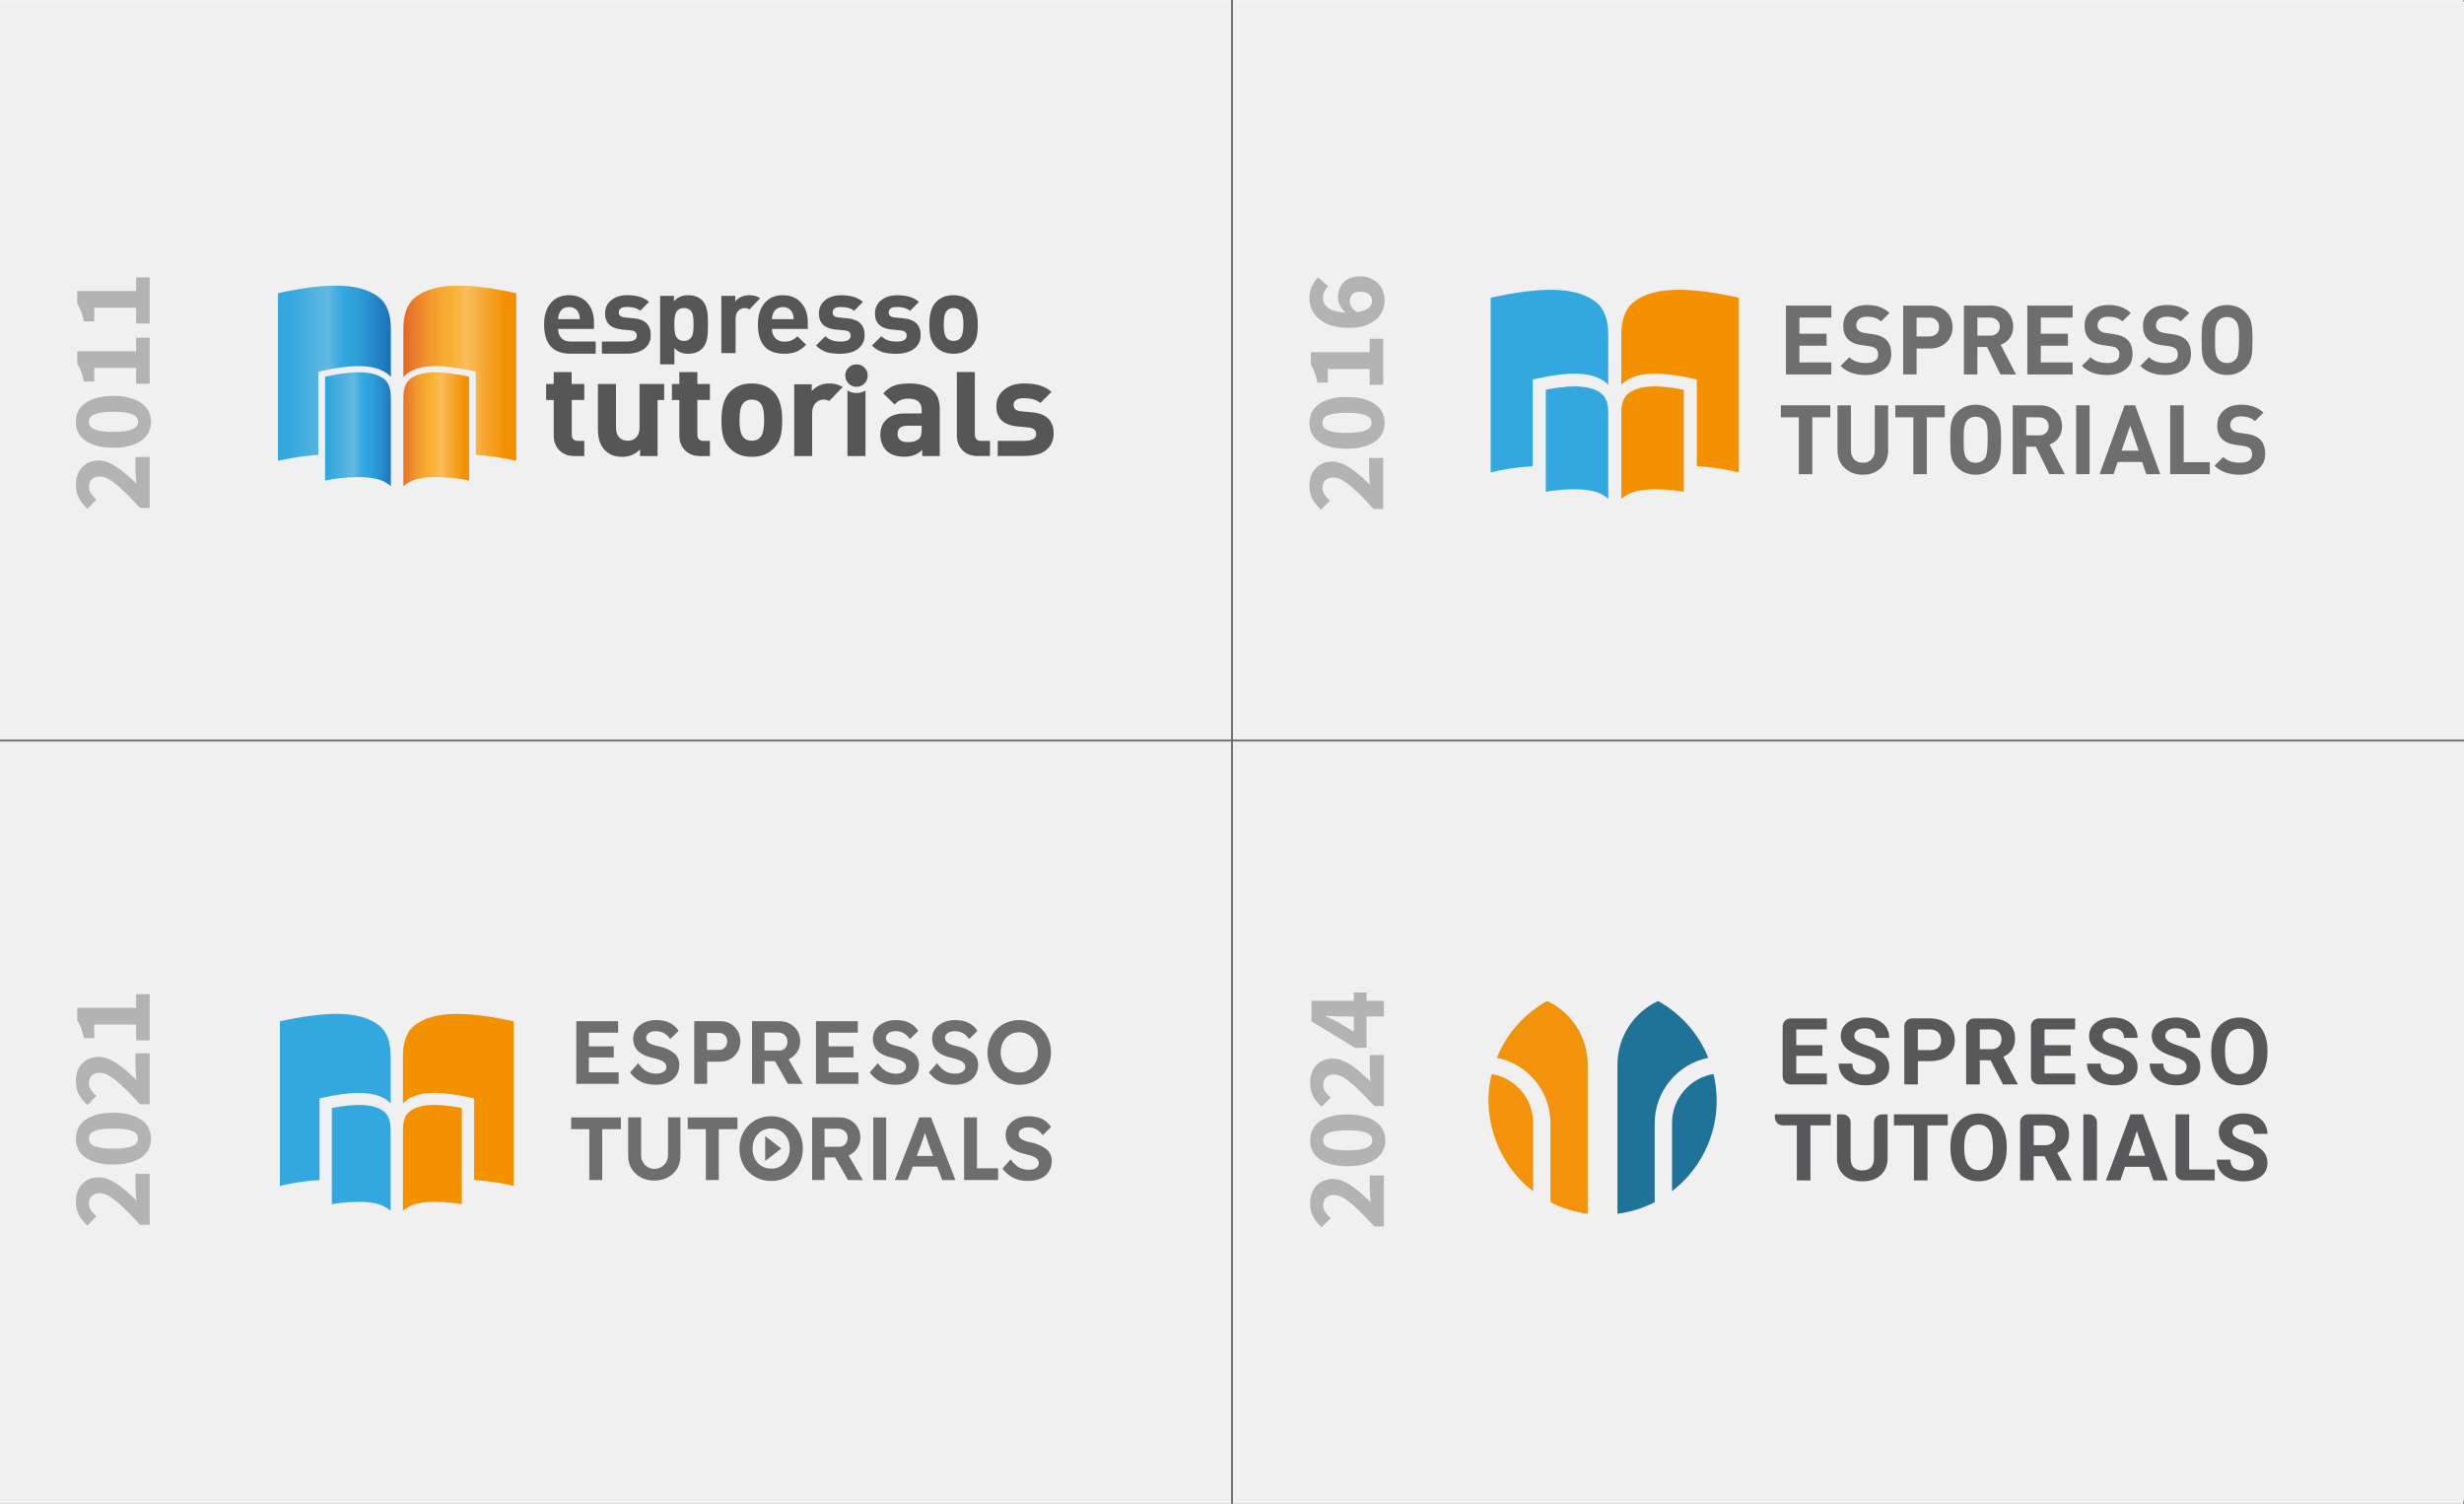 <?xml version="1.0" encoding="UTF-8"?>
<svg id="Ebene_1" xmlns="http://www.w3.org/2000/svg" xmlns:xlink="http://www.w3.org/1999/xlink" version="1.1" viewBox="0 0 1296 791">
  <rect x="0" y="0" width="1296" height="791" fill="#333333" stroke="none"/>
  <!-- Generator: Adobe Illustrator 29.2.1, SVG Export Plug-In . SVG Version: 2.1.0 Build 116)  -->
  <defs>
    <style>
      .st0 {
        fill: #575656;
      }

      .st1 {
        fill: url(#Neues_Verlaufsfeld_11);
      }

      .st2 {
        fill: url(#Neues_Verlaufsfeld_31);
      }

      .st3 {
        fill: #f39100;
      }

      .st4 {
        fill: #df291c;
        stroke: #6e6e6e;
        stroke-miterlimit: 10;
      }

      .st5 {
        fill: #f3920b;
      }

      .st6 {
        fill: #33a8e0;
      }

      .st7 {
        fill: #f0f0f0;
      }

      .st8 {
        fill: #1f7298;
      }

      .st9 {
        fill: #f2f2f2;
      }

      .st10 {
        fill: #b3b3b3;
      }

      .st11 {
        fill: #6e6e6e;
      }

      .st12 {
        fill: url(#Neues_Verlaufsfeld_1);
      }

      .st13 {
        fill: url(#Neues_Verlaufsfeld_3);
      }

      .st14 {
        fill: #58585a;
      }
    </style>
    <linearGradient id="Neues_Verlaufsfeld_3" data-name="Neues Verlaufsfeld 3" x1="-2098.44" y1="543.75" x2="-2060.72" y2="543.75" gradientTransform="translate(-1891.29 -318) rotate(-180) scale(1 -1)" gradientUnits="userSpaceOnUse">
      <stop offset="0" stop-color="#1a70b7"/>
      <stop offset=".17" stop-color="#278dcc"/>
      <stop offset=".33" stop-color="#2fa1da"/>
      <stop offset=".43" stop-color="#33a8e0"/>
      <stop offset=".56" stop-color="#63b8e0"/>
      <stop offset=".9" stop-color="#33a8e0"/>
    </linearGradient>
    <linearGradient id="Neues_Verlaufsfeld_31" data-name="Neues Verlaufsfeld 3" x1="-2008.87" y1="196.31" x2="-1949.51" y2="196.31" gradientTransform="translate(-1803.29) rotate(-180) scale(1 -1)" xlink:href="#Neues_Verlaufsfeld_3"/>
    <linearGradient id="Neues_Verlaufsfeld_1" data-name="Neues Verlaufsfeld 1" x1="21.08" y1="543.75" x2="58.8" y2="543.75" gradientTransform="translate(189.5 -318)" gradientUnits="userSpaceOnUse">
      <stop offset="0" stop-color="#e46525"/>
      <stop offset=".07" stop-color="#e87728"/>
      <stop offset=".22" stop-color="#f1962d"/>
      <stop offset=".35" stop-color="#f6aa30"/>
      <stop offset=".43" stop-color="#f8b132"/>
      <stop offset=".56" stop-color="#fabd5c"/>
      <stop offset=".9" stop-color="#f29000"/>
    </linearGradient>
    <linearGradient id="Neues_Verlaufsfeld_11" data-name="Neues Verlaufsfeld 1" x1="110.65" y1="196.31" x2="170.01" y2="196.31" gradientTransform="translate(101.5)" xlink:href="#Neues_Verlaufsfeld_1"/>
  </defs>
  <rect class="st9" x="-.24" y="0" width="1296" height="791"/>
  <rect class="st7" x="-.8" y=".99" width="1297.18" height="788.31" transform="translate(1295.58 790.29) rotate(180)"/>
  <g id="f5a2d311-891f-4036-b2c9-b95514c0866c_x40_1">
    <g>
      <path class="st5" d="M806.41,590.67v35.87c-18.53-13.88-27.49-39.07-21.83-61.6,12.39,2.03,21.83,12.78,21.83,25.74Z"/>
      <path class="st8" d="M902.93,578.93c.09,18.58-8.82,36.43-23.48,47.61v-35.87c0-12.95,9.44-23.71,21.83-25.74,1.08,4.49,1.65,9.18,1.65,14Z"/>
      <path class="st8" d="M898.54,556.37c-16.29,3.3-28.22,17.64-28.22,34.52v41.44c-6,3.09-12.6,5.19-19.57,6.1v-78.4c0-14.84,8.72-27.62,21.36-33.52,11.87,6.61,21.27,17.16,26.42,29.87Z"/>
      <path class="st5" d="M835.1,560.02v78.4c-6.97-.91-13.57-3.01-19.57-6.1v-41.44c0-16.88-11.93-31.22-28.22-34.52,5.15-12.71,14.55-23.25,26.42-29.87,12.64,5.9,21.35,18.68,21.36,33.52Z"/>
    </g>
    <g>
      <g>
        <path class="st14" d="M958.51,555.33h-13.73v9.3h16.11v5.75h-19.08c-2.31,0-4.18-1.87-4.18-4.18v-26.35c0-2.31,1.87-4.18,4.18-4.18h19.03v5.79h-16.06v8.27h13.73v5.6Z"/>
        <path class="st14" d="M986.55,561.27c0-1.35-.48-2.39-1.43-3.11-.95-.72-2.67-1.49-5.15-2.29-2.48-.8-4.44-1.59-5.88-2.37-3.94-2.13-5.91-5-5.91-8.61,0-1.87.53-3.55,1.58-5.02,1.06-1.47,2.57-2.62,4.55-3.44,1.98-.83,4.2-1.24,6.66-1.24s4.69.45,6.62,1.35c1.94.9,3.45,2.17,4.52,3.8,1.07,1.64,1.61,3.5,1.61,5.58h-7.15c0-1.59-.5-2.82-1.5-3.71-1-.88-2.41-1.32-4.22-1.32s-3.11.37-4.08,1.11c-.97.74-1.45,1.71-1.45,2.92,0,1.13.57,2.07,1.7,2.84,1.13.76,2.81,1.48,5.02,2.15,4.07,1.22,7.03,2.74,8.89,4.55,1.86,1.81,2.79,4.07,2.79,6.77,0,3-1.14,5.36-3.41,7.07-2.27,1.71-5.33,2.56-9.18,2.56-2.67,0-5.1-.49-7.3-1.47-2.19-.98-3.86-2.31-5.02-4.02-1.16-1.7-1.73-3.67-1.73-5.91h7.18c0,3.83,2.29,5.74,6.86,5.74,1.7,0,3.02-.35,3.98-1.04.95-.69,1.43-1.66,1.43-2.9Z"/>
        <path class="st14" d="M1008.76,558.14v12.23h-7.15v-30.53c0-2.31,1.87-4.18,4.18-4.18h9.36c2.61,0,4.9.48,6.88,1.43,1.98.95,3.5,2.31,4.56,4.06,1.06,1.76,1.6,3.75,1.6,6,0,3.4-1.16,6.08-3.49,8.04-2.33,1.96-5.55,2.94-9.66,2.94h-6.27ZM1008.76,552.35h6.39c1.89,0,3.33-.44,4.33-1.33.99-.89,1.49-2.16,1.49-3.81s-.5-3.08-1.5-4.12c-1-1.05-2.38-1.59-4.15-1.62h-6.56v10.89Z"/>
        <path class="st14" d="M1047,557.67h-5.69v12.71h-7.15v-30.53c0-2.31,1.87-4.18,4.18-4.18h8.71c4.1,0,7.26.91,9.48,2.74,2.23,1.83,3.34,4.41,3.34,7.75,0,2.37-.51,4.34-1.54,5.92-1.02,1.58-2.58,2.84-4.66,3.78l7.51,14.18v.33h-7.67l-6.51-12.71ZM1041.31,551.87h5.77c1.8,0,3.19-.46,4.17-1.37.98-.91,1.48-2.17,1.48-3.78s-.46-2.92-1.39-3.86c-.93-.94-2.36-1.41-4.28-1.41h-5.74v10.42Z"/>
        <path class="st14" d="M1089.11,555.33h-13.73v9.3h16.11v5.75h-19.08c-2.31,0-4.18-1.87-4.18-4.18v-26.35c0-2.31,1.87-4.18,4.18-4.18h19.04v5.79h-16.07v8.27h13.73v5.6Z"/>
        <path class="st14" d="M1117.15,561.27c0-1.35-.48-2.39-1.43-3.11-.95-.72-2.67-1.49-5.15-2.29-2.48-.8-4.44-1.59-5.88-2.37-3.94-2.13-5.91-5-5.91-8.61,0-1.87.53-3.55,1.58-5.02,1.06-1.47,2.57-2.62,4.55-3.44,1.98-.83,4.2-1.24,6.66-1.24s4.69.45,6.62,1.35c1.94.9,3.45,2.17,4.52,3.8,1.07,1.64,1.61,3.5,1.61,5.58h-7.15c0-1.59-.5-2.82-1.5-3.71-1-.88-2.41-1.32-4.22-1.32s-3.11.37-4.08,1.11c-.97.74-1.45,1.71-1.45,2.92,0,1.13.57,2.07,1.7,2.84,1.13.76,2.81,1.48,5.02,2.15,4.07,1.22,7.03,2.74,8.89,4.55,1.86,1.81,2.79,4.07,2.79,6.77,0,3-1.14,5.36-3.41,7.07-2.27,1.71-5.33,2.56-9.18,2.56-2.67,0-5.1-.49-7.3-1.47-2.19-.98-3.86-2.31-5.02-4.02-1.16-1.7-1.73-3.67-1.73-5.91h7.18c0,3.83,2.29,5.74,6.86,5.74,1.7,0,3.02-.35,3.98-1.04.95-.69,1.43-1.66,1.43-2.9Z"/>
        <path class="st14" d="M1150.13,561.27c0-1.35-.48-2.39-1.43-3.11-.95-.72-2.67-1.49-5.15-2.29-2.48-.8-4.44-1.59-5.89-2.37-3.94-2.13-5.91-5-5.91-8.61,0-1.87.53-3.55,1.59-5.02,1.06-1.47,2.57-2.62,4.55-3.44,1.98-.83,4.2-1.24,6.66-1.24s4.69.45,6.62,1.35c1.94.9,3.44,2.17,4.52,3.8,1.08,1.64,1.61,3.5,1.61,5.58h-7.15c0-1.59-.5-2.82-1.5-3.71-1-.88-2.41-1.32-4.22-1.32s-3.1.37-4.07,1.11c-.97.74-1.46,1.71-1.46,2.92,0,1.13.57,2.07,1.7,2.84,1.14.76,2.81,1.48,5.02,2.15,4.07,1.22,7.03,2.74,8.89,4.55,1.86,1.81,2.79,4.07,2.79,6.77,0,3-1.14,5.36-3.41,7.07-2.27,1.71-5.33,2.56-9.18,2.56-2.67,0-5.1-.49-7.29-1.47-2.19-.98-3.87-2.31-5.02-4.02-1.15-1.7-1.73-3.67-1.73-5.91h7.17c0,3.83,2.29,5.74,6.86,5.74,1.7,0,3.03-.35,3.98-1.04.95-.69,1.43-1.66,1.43-2.9Z"/>
        <path class="st14" d="M1192.6,553.8c0,3.42-.6,6.41-1.81,8.99-1.21,2.57-2.94,4.56-5.18,5.96-2.25,1.4-4.83,2.1-7.73,2.1s-5.44-.69-7.7-2.07c-2.26-1.38-4-3.36-5.24-5.92-1.24-2.57-1.87-5.52-1.88-8.86v-1.72c0-3.42.62-6.42,1.85-9.02,1.23-2.6,2.97-4.59,5.22-5.98,2.25-1.39,4.82-2.09,7.71-2.09s5.46.69,7.71,2.09c2.25,1.39,3.99,3.38,5.22,5.98,1.23,2.6,1.85,5.6,1.85,9v1.55ZM1185.36,552.23c0-3.64-.65-6.4-1.95-8.29-1.3-1.89-3.16-2.84-5.58-2.84s-4.25.93-5.55,2.8c-1.3,1.87-1.96,4.6-1.98,8.21v1.69c0,3.54.65,6.29,1.96,8.25,1.3,1.95,3.18,2.93,5.63,2.93s4.24-.94,5.53-2.82c1.29-1.88,1.94-4.63,1.95-8.24v-1.69Z"/>
      </g>
      <g>
        <path class="st14" d="M962.9,591.92h-10.65v28.95h-7.16v-28.95h-7.38c-2.31,0-4.19-1.87-4.19-4.19v-1.61h29.37v5.8Z"/>
        <path class="st14" d="M992.84,586.13v22.89c0,3.8-1.19,6.81-3.57,9.02-2.38,2.21-5.63,3.32-9.75,3.32s-7.28-1.08-9.67-3.22c-2.39-2.15-3.6-5.1-3.65-8.85v-23.15h2.98c2.31,0,4.19,1.87,4.19,4.19v18.75c0,2.28.55,3.94,1.63,4.98,1.09,1.04,2.6,1.56,4.53,1.56,4.03,0,6.07-2.12,6.13-6.35v-18.94c0-2.31,1.87-4.19,4.19-4.19h3Z"/>
        <path class="st14" d="M1024.46,591.92h-10.64v28.95h-7.16v-28.95h-10.5v-5.8h28.31v5.8Z"/>
        <path class="st14" d="M1055.48,604.29c0,3.42-.61,6.42-1.81,9-1.21,2.58-2.94,4.57-5.19,5.97-2.25,1.4-4.83,2.1-7.75,2.1s-5.45-.69-7.71-2.08c-2.26-1.38-4.01-3.36-5.25-5.93-1.24-2.57-1.87-5.53-1.88-8.87v-1.72c0-3.42.61-6.43,1.85-9.03,1.23-2.6,2.98-4.6,5.23-5.99,2.25-1.39,4.82-2.09,7.72-2.09s5.47.7,7.72,2.09c2.25,1.39,3.99,3.39,5.22,5.99,1.23,2.6,1.85,5.61,1.85,9.01v1.55ZM1048.22,602.71c0-3.64-.65-6.41-1.96-8.31-1.3-1.89-3.17-2.84-5.58-2.84s-4.26.93-5.56,2.81c-1.3,1.87-1.96,4.61-1.98,8.22v1.69c0,3.55.65,6.3,1.96,8.26,1.31,1.96,3.19,2.94,5.63,2.94s4.25-.94,5.54-2.83c1.29-1.89,1.94-4.63,1.96-8.25v-1.7Z"/>
        <path class="st14" d="M1075.38,608.16h-5.7v12.72h-7.16v-30.57c0-2.31,1.87-4.19,4.19-4.19h8.73c4.11,0,7.27.91,9.5,2.74,2.23,1.83,3.34,4.42,3.34,7.76,0,2.37-.51,4.35-1.54,5.93-1.02,1.58-2.58,2.85-4.67,3.78l7.52,14.2v.33h-7.68l-6.52-12.72ZM1069.68,602.36h5.77c1.8,0,3.19-.46,4.18-1.37.99-.91,1.48-2.17,1.48-3.78s-.46-2.93-1.39-3.87c-.93-.94-2.36-1.41-4.28-1.41h-5.75v10.43Z"/>
        <path class="st14" d="M1102.94,620.88h-7.16v-34.75h2.98c2.31,0,4.19,1.87,4.19,4.19v30.57Z"/>
        <path class="st14" d="M1130.22,613.72h-12.55l-2.39,7.16h-7.62l12.94-34.75h6.64l13.01,34.75h-7.62l-2.41-7.16ZM1119.6,607.92h8.69l-4.37-13.01-4.32,13.01Z"/>
        <path class="st14" d="M1151.44,615.13h13.45v5.75h-16.42c-2.31,0-4.19-1.87-4.19-4.19v-30.57h7.16v29Z"/>
        <path class="st14" d="M1185.42,611.76c0-1.35-.48-2.39-1.43-3.11-.95-.73-2.67-1.49-5.16-2.29-2.48-.8-4.45-1.6-5.89-2.38-3.95-2.13-5.92-5-5.92-8.62,0-1.88.53-3.55,1.58-5.02,1.06-1.47,2.58-2.62,4.56-3.45,1.98-.83,4.2-1.24,6.67-1.24s4.69.45,6.63,1.35c1.94.9,3.45,2.17,4.53,3.81,1.07,1.64,1.61,3.5,1.61,5.59h-7.16c0-1.59-.5-2.83-1.5-3.71-1-.88-2.41-1.33-4.22-1.33s-3.11.37-4.08,1.11c-.97.74-1.46,1.71-1.46,2.92,0,1.13.57,2.08,1.71,2.84,1.13.76,2.81,1.48,5.02,2.15,4.07,1.23,7.04,2.75,8.9,4.56,1.86,1.81,2.8,4.07,2.8,6.78,0,3.01-1.14,5.37-3.41,7.08-2.28,1.71-5.34,2.57-9.19,2.57-2.67,0-5.11-.49-7.31-1.47-2.2-.98-3.87-2.32-5.02-4.02-1.16-1.7-1.73-3.68-1.73-5.92h7.19c0,3.83,2.29,5.75,6.87,5.75,1.7,0,3.03-.35,3.98-1.04.95-.69,1.43-1.66,1.43-2.9Z"/>
      </g>
    </g>
  </g>
  <g>
    <g id="type">
      <path id="type__x3C_CompoundPathItem_x3E_" class="st11" d="M303.1,570.08v-32.94h22.02v6.02h-15.39v7.2h13.08v5.83h-13.08v7.86h15.67v6.02h-22.3Z"/>
      <path id="type__x3C_CompoundPathItem_x3E_1" data-name="type__x3C_CompoundPathItem_x3E_" class="st11" d="M344.81,570.56c-3.04,0-5.65-.56-7.84-1.67-2.18-1.11-4.04-2.72-5.58-4.82l4.28-4.85c1.54,2.13,3.06,3.58,4.57,4.35,1.51.77,3.17,1.15,4.99,1.15,1.47,0,2.72-.31,3.74-.94,1.02-.63,1.53-1.47,1.53-2.54,0-1.29-.65-2.3-1.95-3.04-1.3-.74-2.97-1.31-5.01-1.72-3.55-.75-6.18-1.96-7.91-3.62-1.73-1.66-2.59-3.87-2.59-6.63,0-1.91.55-3.6,1.65-5.06,1.1-1.46,2.55-2.6,4.35-3.41,1.8-.82,3.8-1.22,6-1.22,2.92,0,5.34.49,7.27,1.48,1.93.99,3.46,2.39,4.59,4.21l-4.38,4.28c-1.94-2.76-4.42-4.14-7.43-4.14-1.57,0-2.83.32-3.79.97-.96.64-1.44,1.51-1.44,2.61,0,1.16.56,2.07,1.67,2.73,1.11.66,2.61,1.18,4.5,1.55,3.45.72,6.19,1.88,8.21,3.46,2.02,1.59,3.04,3.71,3.04,6.38,0,2.2-.53,4.08-1.58,5.65-1.05,1.57-2.51,2.77-4.38,3.6-1.87.83-4.04,1.25-6.52,1.25Z"/>
      <path id="type__x3C_CompoundPathItem_x3E_2" data-name="type__x3C_CompoundPathItem_x3E_" class="st11" d="M365.16,570.08v-32.94h13.88c1.94,0,3.7.46,5.25,1.39,1.55.93,2.79,2.18,3.72,3.76.93,1.59,1.39,3.37,1.39,5.34s-.46,3.87-1.39,5.48c-.93,1.62-2.16,2.9-3.72,3.86-1.55.96-3.3,1.44-5.25,1.44h-7.1v11.67h-6.78ZM371.88,552.25h6.45c1.16,0,2.14-.43,2.94-1.29.8-.86,1.2-1.94,1.2-3.23s-.4-2.34-1.2-3.18c-.8-.83-1.78-1.25-2.94-1.25h-6.45v8.94Z"/>
      <path id="type__x3C_CompoundPathItem_x3E_3" data-name="type__x3C_CompoundPathItem_x3E_" class="st11" d="M395.56,570.08v-32.94h14.49c2.01,0,3.84.46,5.48,1.36,1.65.91,2.96,2.16,3.93,3.74.97,1.58,1.46,3.38,1.46,5.39,0,2.13-.56,4.05-1.69,5.74-1.13,1.69-2.62,2.96-4.47,3.81l7.48,12.94-7.86-.05-6.73-11.9h-5.55v11.9h-6.54ZM402.1,552.58h7.72c1.32,0,2.38-.45,3.18-1.34.8-.89,1.2-2.02,1.2-3.37,0-1.44-.49-2.6-1.46-3.48-.97-.88-2.26-1.32-3.86-1.32h-6.78v9.51Z"/>
      <path id="type__x3C_CompoundPathItem_x3E_4" data-name="type__x3C_CompoundPathItem_x3E_" class="st11" d="M429.18,570.08v-32.94h22.02v6.02h-15.39v7.2h13.08v5.83h-13.08v7.86h15.67v6.02h-22.3Z"/>
      <path id="type__x3C_CompoundPathItem_x3E_5" data-name="type__x3C_CompoundPathItem_x3E_" class="st11" d="M470.88,570.56c-3.04,0-5.65-.56-7.84-1.67-2.18-1.11-4.04-2.72-5.58-4.82l4.28-4.85c1.54,2.13,3.06,3.58,4.57,4.35,1.51.77,3.17,1.15,4.99,1.15,1.47,0,2.72-.31,3.74-.94,1.02-.63,1.53-1.47,1.53-2.54,0-1.29-.65-2.3-1.95-3.04-1.3-.74-2.97-1.31-5.01-1.72-3.55-.75-6.18-1.96-7.91-3.62-1.73-1.66-2.59-3.87-2.59-6.63,0-1.91.55-3.6,1.65-5.06,1.1-1.46,2.55-2.6,4.35-3.41,1.8-.82,3.8-1.22,6-1.22,2.92,0,5.34.49,7.27,1.48,1.93.99,3.46,2.39,4.59,4.21l-4.38,4.28c-1.94-2.76-4.42-4.14-7.43-4.14-1.57,0-2.83.32-3.79.97-.96.64-1.44,1.51-1.44,2.61,0,1.16.56,2.07,1.67,2.73,1.11.66,2.61,1.18,4.5,1.55,3.45.72,6.19,1.88,8.21,3.46,2.02,1.59,3.04,3.71,3.04,6.38,0,2.2-.53,4.08-1.58,5.65-1.05,1.57-2.51,2.77-4.38,3.6-1.87.83-4.04,1.25-6.52,1.25Z"/>
      <path id="type__x3C_CompoundPathItem_x3E_6" data-name="type__x3C_CompoundPathItem_x3E_" class="st11" d="M502.02,570.56c-3.04,0-5.65-.56-7.84-1.67-2.18-1.11-4.04-2.72-5.58-4.82l4.28-4.85c1.54,2.13,3.06,3.58,4.57,4.35,1.51.77,3.17,1.15,4.99,1.15,1.47,0,2.72-.31,3.74-.94,1.02-.63,1.53-1.47,1.53-2.54,0-1.29-.65-2.3-1.95-3.04-1.3-.74-2.97-1.31-5.01-1.72-3.55-.75-6.18-1.96-7.91-3.62-1.73-1.66-2.59-3.87-2.59-6.63,0-1.91.55-3.6,1.65-5.06,1.1-1.46,2.55-2.6,4.35-3.41,1.8-.82,3.8-1.22,6-1.22,2.92,0,5.34.49,7.27,1.48,1.93.99,3.46,2.39,4.59,4.21l-4.38,4.28c-1.94-2.76-4.42-4.14-7.43-4.14-1.57,0-2.83.32-3.79.97-.96.64-1.44,1.51-1.44,2.61,0,1.16.56,2.07,1.67,2.73,1.11.66,2.61,1.18,4.5,1.55,3.45.72,6.19,1.88,8.21,3.46,2.02,1.59,3.04,3.71,3.04,6.38,0,2.2-.53,4.08-1.58,5.65-1.05,1.57-2.51,2.77-4.38,3.6-1.87.83-4.04,1.25-6.52,1.25Z"/>
      <path id="type__x3C_CompoundPathItem_x3E_7" data-name="type__x3C_CompoundPathItem_x3E_" class="st11" d="M536.12,570.58c-2.41,0-4.64-.42-6.68-1.27-2.04-.85-3.8-2.03-5.29-3.55-1.49-1.52-2.65-3.32-3.48-5.39-.83-2.07-1.25-4.34-1.25-6.82s.42-4.7,1.25-6.78c.83-2.07,1.99-3.86,3.48-5.39,1.49-1.52,3.25-2.7,5.29-3.55,2.04-.85,4.27-1.27,6.68-1.27s4.6.42,6.64,1.27c2.04.85,3.8,2.04,5.29,3.58,1.49,1.54,2.65,3.34,3.48,5.41.83,2.07,1.25,4.31,1.25,6.73s-.42,4.71-1.25,6.78c-.83,2.07-1.99,3.87-3.48,5.41-1.49,1.54-3.25,2.73-5.29,3.58-2.04.85-4.25,1.27-6.64,1.27ZM536.12,564.13c1.88,0,3.56-.45,5.04-1.36,1.47-.91,2.63-2.16,3.46-3.76.83-1.6,1.25-3.42,1.25-5.46s-.42-3.85-1.25-5.44c-.83-1.58-1.99-2.84-3.46-3.76-1.47-.93-3.15-1.39-5.04-1.39s-3.61.45-5.08,1.36c-1.47.91-2.63,2.16-3.46,3.76-.83,1.6-1.25,3.42-1.25,5.46s.42,3.9,1.25,5.48c.83,1.58,1.98,2.83,3.46,3.74,1.47.91,3.17,1.36,5.08,1.36Z"/>
      <path id="type__x3C_CompoundPathItem_x3E_8" data-name="type__x3C_CompoundPathItem_x3E_" class="st11" d="M309.95,620.68v-26.77h-9.55v-6.16h26.17v6.16h-9.83v26.77h-6.78Z"/>
      <path id="type__x3C_CompoundPathItem_x3E_9" data-name="type__x3C_CompoundPathItem_x3E_" class="st11" d="M344.14,620.96c-2.64,0-4.99-.56-7.06-1.67-2.07-1.11-3.7-2.64-4.89-4.59-1.19-1.94-1.79-4.17-1.79-6.68v-20.33h6.82v19.9c0,1.38.31,2.61.94,3.7.63,1.08,1.47,1.94,2.52,2.57,1.05.63,2.2.94,3.46.94,1.35,0,2.57-.31,3.65-.94,1.08-.63,1.94-1.48,2.59-2.57.64-1.08.97-2.31.97-3.7v-19.9h6.54v20.33c0,2.51-.59,4.74-1.77,6.68-1.18,1.95-2.8,3.48-4.87,4.59-2.07,1.11-4.44,1.67-7.11,1.67Z"/>
      <path id="type__x3C_CompoundPathItem_x3E_10" data-name="type__x3C_CompoundPathItem_x3E_" class="st11" d="M371.27,620.68v-26.77h-9.55v-6.16h26.17v6.16h-9.83v26.77h-6.78Z"/>
      <path id="type__x3C_CompoundPathItem_x3E_11" data-name="type__x3C_CompoundPathItem_x3E_" class="st11" d="M405.63,621.15c-2.41,0-4.64-.42-6.68-1.27-2.04-.85-3.8-2.03-5.29-3.55-1.49-1.52-2.65-3.32-3.48-5.39-.83-2.07-1.25-4.34-1.25-6.82s.42-4.7,1.25-6.78c.83-2.07,1.99-3.86,3.48-5.39,1.49-1.52,3.25-2.71,5.29-3.55,2.04-.85,4.27-1.27,6.68-1.27s4.6.42,6.64,1.27c2.04.85,3.8,2.04,5.29,3.58,1.49,1.54,2.65,3.34,3.48,5.41.83,2.07,1.25,4.31,1.25,6.73s-.42,4.71-1.25,6.78c-.83,2.07-1.99,3.87-3.48,5.41-1.49,1.54-3.25,2.73-5.29,3.58-2.04.85-4.25,1.27-6.64,1.27ZM405.63,614.7c1.88,0,3.56-.45,5.04-1.36,1.47-.91,2.63-2.16,3.46-3.76.83-1.6,1.24-3.42,1.24-5.46s-.42-3.85-1.24-5.44c-.83-1.58-1.99-2.84-3.46-3.76-1.47-.93-3.15-1.39-5.04-1.39s-3.61.45-5.08,1.36c-1.47.91-2.63,2.16-3.46,3.76-.83,1.6-1.25,3.42-1.25,5.46s.42,3.9,1.25,5.48c.83,1.58,1.98,2.83,3.46,3.74,1.47.91,3.17,1.36,5.08,1.36Z"/>
      <path id="type__x3C_CompoundPathItem_x3E_12" data-name="type__x3C_CompoundPathItem_x3E_" class="st11" d="M427.16,620.68v-32.94h14.49c2.01,0,3.84.46,5.48,1.36,1.65.91,2.96,2.16,3.93,3.74.97,1.58,1.46,3.38,1.46,5.39,0,2.13-.56,4.05-1.69,5.74-1.13,1.69-2.62,2.96-4.47,3.81l7.48,12.94-7.86-.05-6.73-11.9h-5.55v11.9h-6.54ZM433.7,603.17h7.72c1.32,0,2.38-.45,3.18-1.34.8-.89,1.2-2.02,1.2-3.37,0-1.44-.49-2.6-1.46-3.48-.97-.88-2.26-1.32-3.86-1.32h-6.78v9.51Z"/>
      <path id="type__x3C_CompoundPathItem_x3E_13" data-name="type__x3C_CompoundPathItem_x3E_" class="st11" d="M459.33,620.68v-32.94h6.78v32.94h-6.78Z"/>
      <path id="type__x3C_CompoundPathItem_x3E_14" data-name="type__x3C_CompoundPathItem_x3E_" class="st11" d="M470.67,620.68l12.89-32.94h6.12l12.85,32.94h-6.96l-2.68-7.1h-12.8l-2.68,7.1h-6.73ZM484.17,602.75l-1.98,5.27h8.61l-2.02-5.36c-.19-.47-.41-1.09-.66-1.86-.25-.77-.53-1.59-.82-2.47-.3-.88-.56-1.71-.78-2.49-.38,1.16-.77,2.35-1.18,3.58-.41,1.22-.8,2.34-1.18,3.34Z"/>
      <path id="type__x3C_CompoundPathItem_x3E_15" data-name="type__x3C_CompoundPathItem_x3E_" class="st11" d="M507.09,620.68v-32.94h6.78v26.78h11.11v6.16h-17.88Z"/>
      <path id="type__x3C_CompoundPathItem_x3E_16" data-name="type__x3C_CompoundPathItem_x3E_" class="st11" d="M540.72,621.15c-3.04,0-5.65-.56-7.84-1.67-2.18-1.11-4.04-2.72-5.58-4.82l4.28-4.85c1.54,2.13,3.06,3.58,4.57,4.35,1.51.77,3.17,1.15,4.99,1.15,1.47,0,2.72-.31,3.74-.94,1.02-.63,1.53-1.47,1.53-2.54,0-1.29-.65-2.3-1.95-3.04-1.3-.74-2.97-1.31-5.01-1.72-3.55-.75-6.18-1.96-7.91-3.62-1.73-1.66-2.59-3.88-2.59-6.63,0-1.91.55-3.6,1.65-5.06,1.1-1.46,2.55-2.6,4.35-3.41,1.8-.82,3.8-1.22,6-1.22,2.92,0,5.34.49,7.27,1.48,1.93.99,3.46,2.39,4.59,4.21l-4.38,4.28c-1.94-2.76-4.42-4.14-7.43-4.14-1.57,0-2.83.32-3.79.97-.96.64-1.44,1.51-1.44,2.61,0,1.16.56,2.07,1.67,2.73,1.11.66,2.61,1.18,4.5,1.55,3.45.72,6.19,1.88,8.21,3.46,2.02,1.59,3.04,3.71,3.04,6.38,0,2.2-.53,4.08-1.58,5.65-1.05,1.57-2.51,2.77-4.38,3.6-1.87.83-4.04,1.25-6.52,1.25Z"/>
      <a xlink:href="56.8627450980392">
        <polygon id="type__x3C_PathItem_x3E_" class="st11" points="402.48 597.58 410.95 604.11 402.48 610.64 402.48 597.58"/>
      </a>
    </g>
    <g id="logoMark">
      <a xlink:href="45.3329411764706">
        <path id="logoMark__x3C_PathItem_x3E_" class="st6" d="M169.28,577.47c3.82-.87,7.35-1.52,10.61-1.96,3.25-.44,6.22-.66,8.92-.66,6.56,0,11.74,1.37,15.41,4.35.46.38.88.8,1.27,1.24v-24.63c0-7.74-2.03-13.23-6.08-16.43-5.07-4.06-12.54-6.09-22.41-6.09-4.06,0-8.57.32-13.53.98-4.96.66-10.38,1.64-16.25,2.94v86.55c4.91-1.15,9.81-1.99,14.69-2.55,2.06-.23,4.12-.4,6.17-.54v-42.93l1.22-.27Z"/>
      </a>
      <a xlink:href="38.1286274509804">
        <path id="logoMark__x3C_PathItem_x3E_1" data-name="logoMark__x3C_PathItem_x3E_" class="st3" d="M248.14,577.47c-3.82-.87-7.35-1.52-10.61-1.96-3.25-.44-6.22-.66-8.92-.66-6.56,0-11.74,1.37-15.41,4.35-.46.38-.88.8-1.27,1.24v-24.63c0-7.74,2.03-13.23,6.08-16.43,5.07-4.06,12.54-6.09,22.41-6.09,4.06,0,8.57.32,13.53.98,4.96.66,10.38,1.64,16.25,2.94v86.55c-4.91-1.15-9.81-1.99-14.69-2.55-2.06-.23-4.12-.4-6.17-.54v-42.93l-1.22-.27Z"/>
      </a>
      <a xlink:href="45.3329411764706">
        <path id="logoMark__x3C_PathItem_x3E_2" data-name="logoMark__x3C_PathItem_x3E_" class="st6" d="M202.2,584.83c-2.83-2.35-7.21-3.66-13.29-3.66-2.49,0-5.3.21-8.4.64-1.89.26-3.89.6-6,1.02v50.57c1.54-.27,3.09-.51,4.63-.69,3.16-.37,6.31-.56,9.46-.56,4.75,0,8.53.48,11.45,1.53,1.9.69,3.71,1.75,5.42,3.15v-42.43c0-4.86-1.21-7.87-3.28-9.57Z"/>
      </a>
      <a xlink:href="38.1286274509804">
        <path id="logoMark__x3C_PathItem_x3E_3" data-name="logoMark__x3C_PathItem_x3E_" class="st3" d="M242.89,582.82c-2.1-.42-4.1-.76-5.98-1.01-3.1-.42-5.9-.64-8.4-.64-6.08,0-10.46,1.31-13.29,3.66-2.08,1.7-3.28,4.71-3.28,9.57v42.43c1.72-1.4,3.52-2.46,5.42-3.15,2.92-1.05,6.7-1.53,11.45-1.53,3.15,0,6.3.19,9.46.56,1.54.18,3.08.41,4.62.68v-50.57Z"/>
      </a>
    </g>
  </g>
  <g>
    <path class="st6" d="M807.5,199.32c4.06-.92,7.8-1.62,11.26-2.08,3.45-.46,6.6-.7,9.46-.7,6.96,0,12.46,1.45,16.36,4.62.49.4.93.85,1.34,1.32v-26.14c0-8.22-2.16-14.04-6.46-17.44-5.38-4.31-13.31-6.46-23.79-6.46-4.3,0-9.09.34-14.36,1.04-5.26.7-11.02,1.74-17.25,3.12v91.85c5.21-1.22,10.41-2.12,15.59-2.7,2.19-.24,4.37-.43,6.55-.57v-45.56l1.3-.29Z"/>
    <path class="st3" d="M891.19,199.32c-4.06-.92-7.8-1.62-11.26-2.08-3.45-.46-6.6-.7-9.46-.7-6.97,0-12.46,1.45-16.36,4.62-.49.4-.93.85-1.34,1.32v-26.14c0-8.22,2.16-14.04,6.46-17.44,5.38-4.31,13.31-6.46,23.79-6.46,4.3,0,9.09.34,14.36,1.04,5.27.7,11.02,1.74,17.25,3.12v91.85c-5.21-1.22-10.41-2.12-15.59-2.7-2.19-.24-4.37-.43-6.55-.57v-45.56l-1.3-.29Z"/>
    <path class="st6" d="M842.43,207.13c-3-2.5-7.65-3.89-14.1-3.89-2.65,0-5.62.23-8.91.68-2,.27-4.13.64-6.37,1.08v53.67c1.64-.29,3.28-.54,4.92-.73,3.36-.39,6.7-.59,10.04-.59,5.04,0,9.05.51,12.15,1.63,2.02.73,3.93,1.86,5.76,3.34v-45.04c0-5.15-1.28-8.35-3.48-10.15Z"/>
    <path class="st3" d="M885.62,205c-2.23-.44-4.35-.8-6.35-1.08-3.29-.45-6.26-.68-8.91-.68-6.46,0-11.1,1.39-14.1,3.89-2.2,1.8-3.48,5-3.48,10.15v45.04c1.82-1.49,3.74-2.61,5.76-3.34,3.1-1.11,7.11-1.62,12.15-1.63,3.34,0,6.68.2,10.04.59,1.63.19,3.27.44,4.9.73v-53.67Z"/>
    <g>
      <path class="st11" d="M963.22,196.95h-23.85v-36.21h23.85v6.3h-16.78v8.49h14.29v6.3h-14.29v8.8h16.78v6.31Z"/>
      <path class="st11" d="M994.73,186.27c0,3.42-1.26,6.11-3.79,8.06-2.52,1.95-5.73,2.92-9.63,2.92-5.66,0-10.07-1.59-13.22-4.78l4.58-4.58c2.03,2.04,4.95,3.05,8.74,3.05,4.27,0,6.41-1.49,6.41-4.47,0-1.36-.36-2.36-1.07-3.03-.71-.66-1.79-1.09-3.25-1.3l-4.38-.61c-6.4-.88-9.61-4.25-9.61-10.12,0-3.29,1.13-5.94,3.4-7.96,2.27-2.02,5.34-3.03,9.21-3.03,4.88,0,8.78,1.4,11.69,4.22l-4.47,4.42c-1.73-1.66-4.2-2.49-7.42-2.49-1.79,0-3.18.43-4.14,1.3-.97.87-1.45,1.96-1.45,3.28,0,1.05.39,1.93,1.15,2.64.76.71,1.85,1.17,3.28,1.37l4.28.61c3.08.44,5.39,1.37,6.92,2.8,1.86,1.76,2.8,4.32,2.8,7.68Z"/>
      <path class="st11" d="M1027,172.03c0,3.19-1.05,5.83-3.15,7.93-2.23,2.24-5.17,3.35-8.8,3.35h-6.96v13.63h-7.07v-36.21h14.03c3.63,0,6.56,1.12,8.8,3.36,2.1,2.1,3.15,4.75,3.15,7.93ZM1019.93,172.03c0-1.49-.47-2.7-1.42-3.61-.95-.92-2.22-1.37-3.82-1.37h-6.61v9.92h6.61c1.59,0,2.87-.45,3.82-1.35.95-.9,1.42-2.09,1.42-3.58Z"/>
      <path class="st11" d="M1060.38,196.95h-8.19l-7.07-14.44h-5.09v14.44h-7.07v-36.21h14.19c3.59,0,6.48,1.08,8.64,3.25,2.07,2.07,3.1,4.68,3.1,7.83,0,2.41-.66,4.47-1.98,6.2-1.19,1.53-2.73,2.63-4.63,3.31l8.09,15.61ZM1051.84,171.8c0-1.42-.48-2.56-1.42-3.44-.95-.88-2.19-1.32-3.71-1.32h-6.66v9.51h6.66c1.52,0,2.76-.44,3.71-1.31.95-.88,1.42-2.02,1.42-3.44Z"/>
      <path class="st11" d="M1090.16,196.95h-23.85v-36.21h23.85v6.3h-16.78v8.49h14.29v6.3h-14.29v8.8h16.78v6.31Z"/>
      <path class="st11" d="M1121.67,186.27c0,3.42-1.27,6.11-3.79,8.06-2.52,1.95-5.74,2.92-9.64,2.92-5.66,0-10.07-1.59-13.22-4.78l4.58-4.58c2.03,2.04,4.95,3.05,8.74,3.05,4.27,0,6.41-1.49,6.41-4.47,0-1.36-.36-2.36-1.07-3.03-.71-.66-1.8-1.09-3.25-1.3l-4.38-.61c-6.4-.88-9.61-4.25-9.61-10.12,0-3.29,1.13-5.94,3.4-7.96,2.27-2.02,5.34-3.03,9.2-3.03,4.89,0,8.78,1.4,11.69,4.22l-4.47,4.42c-1.73-1.66-4.2-2.49-7.42-2.49-1.79,0-3.18.43-4.14,1.3-.97.87-1.45,1.96-1.45,3.28,0,1.05.39,1.93,1.15,2.64.76.71,1.85,1.17,3.28,1.37l4.28.61c3.08.44,5.39,1.37,6.91,2.8,1.86,1.76,2.8,4.32,2.8,7.68Z"/>
      <path class="st11" d="M1152.39,186.27c0,3.42-1.26,6.11-3.79,8.06-2.53,1.95-5.73,2.92-9.63,2.92-5.67,0-10.07-1.59-13.22-4.78l4.58-4.58c2.03,2.04,4.95,3.05,8.74,3.05,4.27,0,6.41-1.49,6.41-4.47,0-1.36-.36-2.36-1.07-3.03-.71-.66-1.79-1.09-3.25-1.3l-4.38-.61c-6.4-.88-9.61-4.25-9.61-10.12,0-3.29,1.13-5.94,3.4-7.96,2.27-2.02,5.34-3.03,9.21-3.03,4.88,0,8.78,1.4,11.69,4.22l-4.47,4.42c-1.73-1.66-4.2-2.49-7.42-2.49-1.79,0-3.18.43-4.14,1.3-.97.87-1.45,1.96-1.45,3.28,0,1.05.38,1.93,1.14,2.64.76.71,1.85,1.17,3.28,1.37l4.28.61c3.08.44,5.39,1.37,6.91,2.8,1.86,1.76,2.8,4.32,2.8,7.68Z"/>
      <path class="st11" d="M1184.75,178.84c0,3.93-.15,6.66-.46,8.19-.44,2.51-1.49,4.59-3.15,6.25-2.65,2.64-5.9,3.96-9.76,3.96s-7.17-1.32-9.82-3.96c-1.63-1.63-2.68-3.71-3.15-6.25-.27-1.49-.41-4.22-.41-8.19s.14-6.7.41-8.19c.47-2.54,1.53-4.63,3.15-6.25,2.65-2.65,5.92-3.97,9.82-3.97s7.12,1.32,9.76,3.97c1.66,1.66,2.71,3.75,3.15,6.25.31,1.53.46,4.26.46,8.19ZM1177.68,178.84c0-2.78-.03-4.54-.1-5.29-.2-2.24-.76-3.86-1.68-4.88-1.15-1.29-2.66-1.93-4.53-1.93s-3.42.64-4.58,1.93c-.88,1.02-1.42,2.64-1.63,4.88-.07.61-.1,2.37-.1,5.29s.03,4.68.1,5.29c.2,2.24.75,3.87,1.63,4.88,1.15,1.29,2.68,1.93,4.58,1.93,2.1,0,3.75-.81,4.93-2.44.92-1.25,1.37-4.47,1.37-9.66Z"/>
    </g>
    <g>
      <path class="st11" d="M962.67,219.5h-9.46v29.9h-7.07v-29.9h-9.45v-6.31h25.98v6.31Z"/>
      <path class="st11" d="M993.11,236.99c0,3.76-1.27,6.82-3.81,9.18-2.54,2.36-5.71,3.53-9.51,3.53s-6.96-1.18-9.51-3.53c-2.54-2.36-3.81-5.42-3.81-9.18v-23.8h7.07v23.55c0,2.07.56,3.69,1.67,4.88,1.12,1.19,2.65,1.78,4.58,1.78s3.47-.59,4.6-1.78c1.14-1.19,1.7-2.81,1.7-4.88v-23.55h7.02v23.8Z"/>
      <path class="st11" d="M1022.9,219.5h-9.46v29.9h-7.07v-29.9h-9.46v-6.31h25.98v6.31Z"/>
      <path class="st11" d="M1052.53,231.29c0,3.93-.15,6.66-.46,8.19-.44,2.51-1.49,4.59-3.15,6.25-2.65,2.64-5.9,3.96-9.76,3.96s-7.17-1.32-9.82-3.96c-1.63-1.63-2.68-3.71-3.15-6.25-.27-1.49-.41-4.22-.41-8.19s.14-6.7.41-8.19c.48-2.54,1.53-4.63,3.15-6.25,2.65-2.64,5.92-3.97,9.82-3.97s7.12,1.32,9.76,3.97c1.66,1.66,2.71,3.75,3.15,6.25.31,1.53.46,4.26.46,8.19ZM1045.46,231.29c0-2.78-.03-4.54-.1-5.29-.2-2.24-.76-3.87-1.68-4.88-1.15-1.29-2.66-1.93-4.52-1.93s-3.42.64-4.57,1.93c-.88,1.02-1.42,2.65-1.63,4.88-.07.61-.1,2.37-.1,5.29s.03,4.68.1,5.29c.2,2.24.75,3.86,1.63,4.88,1.15,1.29,2.68,1.94,4.57,1.94,2.1,0,3.75-.82,4.93-2.44.92-1.25,1.37-4.47,1.37-9.66Z"/>
      <path class="st11" d="M1086.08,249.39h-8.19l-7.07-14.44h-5.09v14.44h-7.07v-36.2h14.19c3.59,0,6.48,1.09,8.64,3.26,2.07,2.07,3.1,4.68,3.1,7.83,0,2.41-.66,4.48-1.98,6.21-1.19,1.52-2.73,2.63-4.63,3.3l8.09,15.61ZM1077.54,224.25c0-1.41-.47-2.56-1.42-3.44-.95-.88-2.19-1.31-3.71-1.31h-6.66v9.51h6.66c1.52,0,2.76-.44,3.71-1.31.95-.88,1.42-2.02,1.42-3.44Z"/>
      <path class="st11" d="M1099.08,249.39h-7.07v-36.2h7.07v36.2Z"/>
      <path class="st11" d="M1136.25,249.39h-7.37l-2.14-6.41h-12.86l-2.19,6.41h-7.37l13.17-36.2h5.54l13.22,36.2ZM1124.87,237.04l-4.42-13.17-4.58,13.17h9Z"/>
      <path class="st11" d="M1162.31,249.39h-20.84v-36.2h7.07v29.9h13.77v6.3Z"/>
      <path class="st11" d="M1191.44,238.72c0,3.42-1.26,6.11-3.79,8.06-2.53,1.95-5.73,2.92-9.63,2.92-5.67,0-10.07-1.59-13.22-4.78l4.58-4.58c2.03,2.04,4.95,3.05,8.74,3.05,4.27,0,6.41-1.49,6.41-4.48,0-1.36-.36-2.36-1.07-3.03-.71-.66-1.79-1.09-3.25-1.3l-4.38-.61c-6.4-.88-9.61-4.25-9.61-10.12,0-3.29,1.13-5.94,3.4-7.96,2.27-2.02,5.34-3.03,9.21-3.03,4.88,0,8.78,1.41,11.69,4.22l-4.48,4.42c-1.73-1.66-4.2-2.49-7.42-2.49-1.79,0-3.18.43-4.14,1.3-.97.86-1.45,1.96-1.45,3.28,0,1.05.38,1.93,1.14,2.64.76.71,1.85,1.17,3.28,1.37l4.27.61c3.08.44,5.39,1.38,6.91,2.8,1.86,1.76,2.8,4.32,2.8,7.68Z"/>
    </g>
  </g>
  <line class="st4" x1="-.28" y1="389.5" x2="1296.28" y2="389.5"/>
  <line class="st4" x1="648" y1="811.86" x2="648" y2="-32.86"/>
  <g>
    <path class="st13" d="M202.23,199.54c-2.88-2.4-7.34-3.73-13.53-3.73-2.54,0-5.39.22-8.55.65-2.81.38-5.86.94-9.15,1.67v54.66c2.59-.56,5.18-.99,7.76-1.29,3.22-.37,6.43-.57,9.63-.57,4.84,0,8.69.49,11.66,1.56,1.94.7,3.78,1.78,5.52,3.21v-46.41c0-4.95-1.23-8.01-3.34-9.74Z"/>
    <path class="st2" d="M168.71,195.24c3.89-.89,7.49-1.55,10.8-2,3.31-.44,6.33-.67,9.08-.67,6.68,0,11.96,1.39,15.7,4.43.47.38.89.81,1.29,1.27v-25.09c0-7.89-2.07-13.47-6.2-16.74-5.16-4.13-12.78-6.2-22.83-6.2-4.13,0-8.73.33-13.78,1-5.05.67-10.57,1.67-16.55,3v88.15c5-1.17,9.99-2.03,14.96-2.59,2.1-.23,4.19-.41,6.28-.55v-43.72l1.24-.28Z"/>
    <path class="st12" d="M215.5,199.54c2.88-2.4,7.34-3.73,13.53-3.73,2.54,0,5.39.22,8.55.65,2.81.38,5.87.94,9.15,1.67v54.66c-2.59-.56-5.18-.99-7.76-1.29-3.22-.37-6.43-.57-9.63-.57-4.84,0-8.69.49-11.66,1.56-1.94.7-3.78,1.78-5.52,3.21v-46.41c0-4.95,1.23-8.01,3.34-9.74Z"/>
    <path class="st1" d="M249.03,195.24c-3.89-.89-7.49-1.55-10.8-2-3.31-.44-6.33-.67-9.08-.67-6.68,0-11.96,1.39-15.7,4.43-.47.38-.89.81-1.29,1.27v-25.09c0-7.89,2.07-13.47,6.2-16.74,5.16-4.13,12.77-6.2,22.83-6.2,4.13,0,8.72.33,13.78,1,5.05.67,10.57,1.67,16.55,3v88.15c-5-1.17-9.99-2.03-14.96-2.59-2.1-.23-4.19-.41-6.28-.55v-43.72l-1.24-.28Z"/>
    <g>
      <path class="st0" d="M424.89,169.66c0-4.24-1.13-7.67-3.41-10.29-2.39-2.74-5.63-4.1-9.71-4.1s-7.13,1.33-9.48,3.99c-2.42,2.77-3.64,6.56-3.64,11.38,0,10.29,4.64,15.43,13.93,15.43,2.58,0,4.78-.4,6.59-1.21,1.58-.69,3.2-1.86,4.85-3.52l-4.57-4.45c-1.89,1.88-4.16,2.83-6.82,2.83-2.04,0-3.65-.62-4.83-1.85-1.18-1.23-1.76-2.85-1.76-4.85h18.84v-3.35ZM406.04,167.87c.04-1.23.27-2.31.7-3.23.92-2.08,2.6-3.12,5.03-3.12s4.1,1.04,5.02,3.12c.42.92.66,2,.69,3.23h-11.44Z"/>
      <path class="st0" d="M454.77,176.25c0,3.2-1.23,5.66-3.7,7.4-2.31,1.62-5.34,2.43-9.07,2.43-2.82,0-5.11-.25-6.88-.74-2.23-.66-4.22-1.85-5.95-3.58l4.91-4.92c1.88,1.89,4.56,2.84,8.03,2.84s5.32-1.04,5.32-3.12c0-1.66-1.07-2.59-3.18-2.77l-4.74-.46c-5.86-.58-8.79-3.39-8.79-8.44,0-3.01,1.18-5.4,3.53-7.17,2.16-1.62,4.86-2.43,8.09-2.43,5.17,0,9,1.18,11.5,3.53l-4.62,4.68c-1.51-1.35-3.84-2.02-6.99-2.02-2.85,0-4.28.97-4.28,2.89,0,1.54,1.04,2.41,3.12,2.61l4.74.46c5.97.57,8.96,3.53,8.96,8.84Z"/>
      <path class="st0" d="M484.24,176.25c0,3.2-1.23,5.66-3.7,7.4-2.31,1.62-5.34,2.43-9.07,2.43-2.82,0-5.11-.25-6.88-.74-2.23-.66-4.22-1.85-5.95-3.58l4.91-4.92c1.89,1.89,4.57,2.84,8.03,2.84s5.32-1.04,5.32-3.12c0-1.66-1.06-2.59-3.18-2.77l-4.74-.46c-5.86-.58-8.78-3.39-8.78-8.44,0-3.01,1.17-5.4,3.53-7.17,2.16-1.62,4.85-2.43,8.09-2.43,5.17,0,9,1.18,11.5,3.53l-4.62,4.68c-1.51-1.35-3.84-2.02-6.99-2.02-2.86,0-4.28.97-4.28,2.89,0,1.54,1.04,2.41,3.12,2.61l4.74.46c5.97.57,8.96,3.53,8.96,8.84Z"/>
      <path class="st0" d="M510.83,158.91c-2.31-2.43-5.41-3.64-9.3-3.64s-6.94,1.21-9.25,3.64c-2.31,2.43-3.47,6.34-3.47,11.73,0,2.89.23,5.18.69,6.88.51,1.89,1.41,3.51,2.72,4.85,2.35,2.47,5.45,3.7,9.3,3.7s7.02-1.23,9.36-3.7c1.31-1.35,2.22-2.96,2.71-4.85.47-1.69.7-3.99.7-6.88,0-5.39-1.15-9.3-3.47-11.73ZM505.01,177.98c-.87.9-2.04,1.34-3.49,1.34s-2.56-.44-3.43-1.34c-1.14-1.16-1.71-3.6-1.71-7.34s.57-6.12,1.71-7.28c.87-.88,2.02-1.33,3.43-1.33s2.61.44,3.49,1.33c1.14,1.16,1.72,3.58,1.72,7.28s-.57,6.18-1.72,7.34Z"/>
      <path class="st0" d="M394.21,162.73l5.65-5.89c-1.59-1.04-3.44-1.57-5.55-1.57-3.24,0-5.76,1.07-7.57,3.24v-2.89h-7.34v30.11h7.51v-18.16c0-1.77.52-3.18,1.56-4.21.92-.88,2.02-1.33,3.29-1.33.87,0,1.68.28,2.45.7Z"/>
      <path class="st0" d="M371.98,163.76c-.43-2.5-1.31-4.43-2.65-5.77-1.82-1.82-4.26-2.72-7.34-2.72s-5.59,1.05-7.51,3.18v-2.83h-7.28v36.02h7.51v-8.57c1.82,2,4.24,3,7.29,3s5.52-.9,7.34-2.71c1.35-1.35,2.23-3.27,2.65-5.79.27-1.53.4-3.85.4-6.93s-.13-5.33-.4-6.88ZM364.18,176.36c-.76,1.96-2.24,2.95-4.42,2.95s-3.66-.99-4.43-2.95c-.42-1.16-.64-3.06-.64-5.72s.21-4.56.64-5.72c.77-1.93,2.24-2.89,4.43-2.89s3.66.96,4.42,2.89c.42,1.16.63,3.06.63,5.72s-.21,4.56-.63,5.72Z"/>
      <path class="st0" d="M411.42,220.96c0,3.62-.3,6.5-.87,8.62-.62,2.37-1.77,4.4-3.41,6.08-2.95,3.09-6.86,4.63-11.73,4.63s-8.72-1.54-11.66-4.63c-1.65-1.68-2.79-3.71-3.41-6.08-.58-2.12-.87-5-.87-8.62,0-6.75,1.45-11.66,4.35-14.7,2.89-3.04,6.75-4.56,11.59-4.56s8.76,1.52,11.66,4.56c2.9,3.04,4.35,7.94,4.35,14.7ZM401.93,220.96c0-4.63-.72-7.67-2.16-9.12-1.09-1.11-2.54-1.66-4.36-1.66s-3.21.56-4.3,1.66c-1.43,1.45-2.15,4.49-2.15,9.12s.72,7.75,2.15,9.2c1.1,1.12,2.54,1.67,4.3,1.67s3.27-.56,4.36-1.67c1.44-1.45,2.16-4.52,2.16-9.2Z"/>
      <path class="st0" d="M478.17,201.7c-3.23,0-5.81.35-7.74,1.08-2.13.77-4.08,2.15-5.87,4.13l5.99,5.87c1.78-2.07,4.19-3.11,7.22-3.11,4.67,0,7,1.98,7,5.93v1.89h-8.88c-4.19,0-7.38,1.03-9.56,3.08-2.19,2.05-3.29,4.68-3.29,7.87,0,3.52,1.06,6.38,3.19,8.54,2.13,2.17,5.32,3.25,9.56,3.25,3.77,0,6.86-1.2,9.28-3.62v3.27h9.2v-24.86c0-8.87-5.36-13.32-16.08-13.32ZM484.77,225.96c0,1.93-.28,3.33-.86,4.19-1.06,1.59-3.19,2.39-6.41,2.39-3.59,0-5.4-1.45-5.4-4.35s1.76-4.27,5.26-4.27h7.42v2.03Z"/>
      <path class="st0" d="M445.74,205.37v34.5h9.48v-34.48c-1.4.85-2.98,1.33-4.71,1.33s-3.36-.48-4.77-1.35Z"/>
      <path class="st0" d="M454.68,201.72c1.15-1.17,1.71-2.55,1.71-4.21s-.57-3.03-1.71-4.16c-1.13-1.13-2.52-1.69-4.16-1.69s-3.04.56-4.19,1.69c-1.17,1.13-1.75,2.52-1.75,4.16s.58,3.04,1.75,4.21c1.15,1.16,2.56,1.74,4.19,1.74s3.03-.58,4.16-1.74Z"/>
      <path class="st0" d="M436.15,210.93l7.07-7.36c-1.95-1.23-4.21-1.87-6.78-1.87-4.05,0-7.21,1.34-9.49,4.05v-3.62h-9.2v37.74h9.41v-22.76c0-2.21.66-3.98,1.96-5.28,1.17-1.11,2.53-1.66,4.14-1.66,1.02,0,1.98.29,2.9.75Z"/>
      <path class="st0" d="M336.38,224.95c0,2.37-.67,4.15-2,5.37-1.1,1.01-2.51,1.52-4.23,1.52s-3.06-.51-4.16-1.52c-1.33-1.21-2-3-2-5.37v-22.98s-9.49,0-9.49,0v24.28c0,4.59,1.28,8.16,3.84,10.72,2.22,2.22,5.19,3.32,8.91,3.32s6.95-1.29,9.41-3.9v3.48h9.21v-29.48h3.47v-8.42h-12.96v22.98Z"/>
      <path class="st0" d="M300.67,195.7h-9.42v6.27h-4v8.42h4v18.68c0,2.95.87,5.41,2.6,7.39,1.98,2.26,4.76,3.41,8.33,3.41h5.14v-7.97h-3.36c-2.16,0-3.23-1.13-3.23-3.41v-18.11h6.59v-8.42h-6.65v-6.27Z"/>
      <path class="st0" d="M366.8,195.7h-9.49v6.27h-3.9v8.42h3.9v18.68c0,2.95.87,5.41,2.61,7.39,1.98,2.26,4.76,3.41,8.33,3.41h5.14v-7.97h-3.36c-2.16,0-3.23-1.13-3.23-3.41v-18.11h6.59v-8.42h-6.59v-6.27Z"/>
      <path class="st0" d="M542.95,216.91l-5.94-.58c-2.61-.25-3.91-1.33-3.91-3.27,0-2.41,1.78-3.62,5.36-3.62,3.95,0,6.87.85,8.76,2.53l5.8-5.86c-3.14-2.95-7.94-4.42-14.41-4.42-4.06,0-7.44,1.01-10.14,3.04-2.95,2.22-4.42,5.21-4.42,8.98,0,6.32,3.67,9.84,11.01,10.57l5.95.58c2.65.24,3.98,1.4,3.98,3.48,0,2.6-2.37,3.55-6.81,3.55h-13.4v7.97h9.87c.96,0,1.97,0,3.12,0h.29c4.56-.03,8.66-.63,11.5-2.62,3.09-2.17,4.63-5.26,4.63-9.27,0-6.66-3.75-10.36-11.22-11.08Z"/>
      <path class="st0" d="M516.05,231.9c-2.19,0-3.3-1.13-3.3-3.41v-32.8h-9.48v33.37c0,2.95.86,5.41,2.61,7.39,1.98,2.26,4.77,3.41,8.39,3.41h6.43v-7.97h-4.65Z"/>
      <path class="st0" d="M300.15,179.64c-2.04,0-3.65-.54-4.82-1.78-1.18-1.23-1.76-2.85-1.76-4.85h18.84v-3.35c0-4.24-1.14-7.67-3.4-10.29-2.39-2.74-5.63-4.1-9.71-4.1s-7.12,1.33-9.48,3.99c-2.43,2.77-3.64,6.56-3.64,11.38,0,10.29,4.64,15.4,13.92,15.4h13.23v-6.4h-13.17ZM294.26,164.63c.92-2.08,2.6-3.12,5.03-3.12s4.11,1.04,5.03,3.12c.42.92.65,2,.7,3.23h-11.45c.04-1.23.27-2.31.7-3.23Z"/>
      <path class="st0" d="M333.33,167.41l-4.74-.46c-2.08-.2-3.12-1.06-3.12-2.61,0-1.92,1.43-2.89,4.28-2.89,3.16,0,5.49.68,6.99,2.02l4.62-4.68c-2.5-2.35-6.34-3.53-11.5-3.53-3.24,0-5.94.81-8.09,2.43-2.35,1.77-3.52,4.16-3.52,7.17,0,5.04,2.93,7.86,8.78,8.44l4.74.46c2.12.19,3.18,1.12,3.18,2.77,0,1.98-1.63,3.01-4.83,3.1h-13.54v6.4h12.94c3.74,0,6.76-.78,9.07-2.4,2.46-1.73,3.7-4.2,3.7-7.4,0-5.31-2.98-8.27-8.95-8.84Z"/>
    </g>
  </g>
  <g>
    <path class="st10" d="M78.73,267.18h-5.04c-2.28-2.44-4.41-4.67-6.39-6.69-1.98-2.02-3.84-3.76-5.58-5.22-1.74-1.46-3.36-2.6-4.86-3.42-1.5-.82-2.93-1.23-4.29-1.23-1.88,0-3.31.48-4.29,1.44-.98.96-1.47,2.28-1.47,3.96,0,1.4.39,2.64,1.17,3.72.78,1.08,1.69,2.1,2.73,3.06l-4.74,4.8c-2-1.88-3.51-3.8-4.53-5.76-1.02-1.96-1.53-4.3-1.53-7.02,0-1.88.29-3.59.87-5.13.58-1.54,1.4-2.87,2.46-3.99,1.06-1.12,2.33-1.98,3.81-2.58,1.48-.6,3.14-.9,4.98-.9,1.6,0,3.23.34,4.89,1.02,1.66.68,3.32,1.59,4.98,2.73s3.32,2.44,4.98,3.9c1.66,1.46,3.29,2.97,4.89,4.53-.12-.96-.23-2.03-.33-3.21-.1-1.18-.15-2.23-.15-3.15v-7.68h7.44v26.82Z"/>
    <path class="st10" d="M79.45,221.88c0,2.04-.43,3.9-1.29,5.58-.86,1.68-2.13,3.11-3.81,4.29-1.68,1.18-3.76,2.1-6.24,2.76-2.48.66-5.34.99-8.58.99s-6.08-.33-8.52-.99c-2.44-.66-4.49-1.58-6.15-2.76-1.66-1.18-2.9-2.61-3.72-4.29-.82-1.68-1.23-3.54-1.23-5.58s.41-3.9,1.23-5.58c.82-1.68,2.06-3.11,3.72-4.29,1.66-1.18,3.71-2.1,6.15-2.76,2.44-.66,5.28-.99,8.52-.99s6.1.33,8.58.99c2.48.66,4.56,1.58,6.24,2.76s2.95,2.61,3.81,4.29c.86,1.68,1.29,3.54,1.29,5.58ZM72.61,221.88c0-.76-.19-1.46-.57-2.1-.38-.64-1.07-1.2-2.07-1.68-1-.48-2.34-.85-4.02-1.11-1.68-.26-3.82-.39-6.42-.39s-4.73.13-6.39.39c-1.66.26-2.96.63-3.9,1.11-.94.48-1.59,1.04-1.95,1.68-.36.64-.54,1.34-.54,2.1,0,.72.18,1.4.54,2.04s1.01,1.2,1.95,1.68c.94.48,2.24.86,3.9,1.14,1.66.28,3.79.42,6.39.42s4.74-.14,6.42-.42c1.68-.28,3.02-.66,4.02-1.14,1-.48,1.69-1.04,2.07-1.68s.57-1.32.57-2.04Z"/>
    <path class="st10" d="M78.73,201.84h-7.14v-8.28h-22.02v7.14h-5.46c-.4-2.08-.88-3.84-1.44-5.28-.56-1.44-1.24-2.84-2.04-4.2v-6.48h30.96v-7.14h7.14v24.24Z"/>
    <path class="st10" d="M78.73,170.16h-7.14v-8.28h-22.02v7.14h-5.46c-.4-2.08-.88-3.84-1.44-5.28-.56-1.44-1.24-2.84-2.04-4.2v-6.48h30.96v-7.14h7.14v24.24Z"/>
  </g>
  <g>
    <path class="st10" d="M727.55,267.72h-5.04c-2.28-2.44-4.41-4.67-6.39-6.69-1.98-2.02-3.84-3.76-5.58-5.22-1.74-1.46-3.36-2.6-4.86-3.42-1.5-.82-2.93-1.23-4.29-1.23-1.88,0-3.31.48-4.29,1.44-.98.96-1.47,2.28-1.47,3.96,0,1.4.39,2.64,1.17,3.72.78,1.08,1.69,2.1,2.73,3.06l-4.74,4.8c-2-1.88-3.51-3.8-4.53-5.76-1.02-1.96-1.53-4.3-1.53-7.02,0-1.88.29-3.59.87-5.13.58-1.54,1.4-2.87,2.46-3.99,1.06-1.12,2.33-1.98,3.81-2.58,1.48-.6,3.14-.9,4.98-.9,1.6,0,3.23.34,4.89,1.02,1.66.68,3.32,1.59,4.98,2.73,1.66,1.14,3.32,2.44,4.98,3.9,1.66,1.46,3.29,2.97,4.89,4.53-.12-.96-.23-2.03-.33-3.21-.1-1.18-.15-2.23-.15-3.15v-7.68h7.44v26.82Z"/>
    <path class="st10" d="M728.27,222.42c0,2.04-.43,3.9-1.29,5.58s-2.13,3.11-3.81,4.29c-1.68,1.18-3.76,2.1-6.24,2.76-2.48.66-5.34.99-8.58.99s-6.08-.33-8.52-.99c-2.44-.66-4.49-1.58-6.15-2.76-1.66-1.18-2.9-2.61-3.72-4.29s-1.23-3.54-1.23-5.58.41-3.9,1.23-5.58,2.06-3.11,3.72-4.29c1.66-1.18,3.71-2.1,6.15-2.76,2.44-.66,5.28-.99,8.52-.99s6.1.33,8.58.99c2.48.66,4.56,1.58,6.24,2.76,1.68,1.18,2.95,2.61,3.81,4.29s1.29,3.54,1.29,5.58ZM721.43,222.42c0-.76-.19-1.46-.57-2.1s-1.07-1.2-2.07-1.68c-1-.48-2.34-.85-4.02-1.11-1.68-.26-3.82-.39-6.42-.39s-4.73.13-6.39.39c-1.66.26-2.96.63-3.9,1.11-.94.48-1.59,1.04-1.95,1.68s-.54,1.34-.54,2.1c0,.72.18,1.4.54,2.04.36.64,1.01,1.2,1.95,1.68.94.48,2.24.86,3.9,1.14,1.66.28,3.79.42,6.39.42s4.74-.14,6.42-.42c1.68-.28,3.02-.66,4.02-1.14,1-.48,1.69-1.04,2.07-1.68.38-.64.57-1.32.57-2.04Z"/>
    <path class="st10" d="M727.55,202.38h-7.14v-8.28h-22.02v7.14h-5.46c-.4-2.08-.88-3.84-1.44-5.28-.56-1.44-1.24-2.84-2.04-4.2v-6.48h30.96v-7.14h7.14v24.24Z"/>
    <path class="st10" d="M728.27,158.04c0,1.84-.36,3.63-1.08,5.37-.72,1.74-1.84,3.28-3.36,4.62-1.52,1.34-3.47,2.41-5.85,3.21-2.38.8-5.25,1.2-8.61,1.2-3.56,0-6.64-.43-9.24-1.29-2.6-.86-4.74-2-6.42-3.42-1.68-1.42-2.93-3.06-3.75-4.92s-1.23-3.79-1.23-5.79c0-2.52.45-4.7,1.35-6.54.9-1.84,1.97-3.36,3.21-4.56l5.28,4.62c-.72.68-1.35,1.56-1.89,2.64-.54,1.08-.81,2.18-.81,3.3,0,1.04.2,2.02.6,2.94s1.07,1.73,2.01,2.43c.94.7,2.17,1.27,3.69,1.71,1.52.44,3.38.7,5.58.78-.64-.48-1.21-1.04-1.71-1.68-.5-.64-.92-1.3-1.26-1.98-.34-.68-.6-1.36-.78-2.04-.18-.68-.27-1.32-.27-1.92,0-1.64.24-3.15.72-4.53s1.2-2.58,2.16-3.6c.96-1.02,2.18-1.81,3.66-2.37,1.48-.56,3.22-.84,5.22-.84s3.78.34,5.34,1.02c1.56.68,2.9,1.59,4.02,2.73,1.12,1.14,1.97,2.48,2.55,4.02.58,1.54.87,3.17.87,4.89ZM721.67,158.22c0-1.32-.49-2.45-1.47-3.39-.98-.94-2.55-1.41-4.71-1.41-2.04,0-3.47.47-4.29,1.41-.82.94-1.23,2.13-1.23,3.57,0,1,.29,2.01.87,3.03.58,1.02,1.55,1.93,2.91,2.73,1.52-.2,2.78-.5,3.78-.9,1-.4,1.81-.86,2.43-1.38.62-.52,1.06-1.09,1.32-1.71.26-.62.39-1.27.39-1.95Z"/>
  </g>
  <g>
    <path class="st10" d="M78.73,644.2h-5.04c-2.28-2.44-4.41-4.67-6.39-6.69-1.98-2.02-3.84-3.76-5.58-5.22-1.74-1.46-3.36-2.6-4.86-3.42-1.5-.82-2.93-1.23-4.29-1.23-1.88,0-3.31.48-4.29,1.44-.98.96-1.47,2.28-1.47,3.96,0,1.4.39,2.64,1.17,3.72.78,1.08,1.69,2.1,2.73,3.06l-4.74,4.8c-2-1.88-3.51-3.8-4.53-5.76-1.02-1.96-1.53-4.3-1.53-7.02,0-1.88.29-3.59.87-5.13.58-1.54,1.4-2.87,2.46-3.99,1.06-1.12,2.33-1.98,3.81-2.58,1.48-.6,3.14-.9,4.98-.9,1.6,0,3.23.34,4.89,1.02,1.66.68,3.32,1.59,4.98,2.73s3.32,2.44,4.98,3.9c1.66,1.46,3.29,2.97,4.89,4.53-.12-.96-.23-2.03-.33-3.21-.1-1.18-.15-2.23-.15-3.15v-7.68h7.44v26.82Z"/>
    <path class="st10" d="M79.45,598.9c0,2.04-.43,3.9-1.29,5.58-.86,1.68-2.13,3.11-3.81,4.29-1.68,1.18-3.76,2.1-6.24,2.76-2.48.66-5.34.99-8.58.99s-6.08-.33-8.52-.99c-2.44-.66-4.49-1.58-6.15-2.76-1.66-1.18-2.9-2.61-3.72-4.29-.82-1.68-1.23-3.54-1.23-5.58s.41-3.9,1.23-5.58c.82-1.68,2.06-3.11,3.72-4.29,1.66-1.18,3.71-2.1,6.15-2.76,2.44-.66,5.28-.99,8.52-.99s6.1.33,8.58.99c2.48.66,4.56,1.58,6.24,2.76s2.95,2.61,3.81,4.29c.86,1.68,1.29,3.54,1.29,5.58ZM72.61,598.9c0-.76-.19-1.46-.57-2.1-.38-.64-1.07-1.2-2.07-1.68-1-.48-2.34-.85-4.02-1.11-1.68-.26-3.82-.39-6.42-.39s-4.73.13-6.39.39c-1.66.26-2.96.63-3.9,1.11-.94.48-1.59,1.04-1.95,1.68-.36.64-.54,1.34-.54,2.1,0,.72.18,1.4.54,2.04s1.01,1.2,1.95,1.68c.94.48,2.24.86,3.9,1.14,1.66.28,3.79.42,6.39.42s4.74-.14,6.42-.42c1.68-.28,3.02-.66,4.02-1.14,1-.48,1.69-1.04,2.07-1.68s.57-1.32.57-2.04Z"/>
    <path class="st10" d="M78.73,580.84h-5.04c-2.28-2.44-4.41-4.67-6.39-6.69-1.98-2.02-3.84-3.76-5.58-5.22-1.74-1.46-3.36-2.6-4.86-3.42-1.5-.82-2.93-1.23-4.29-1.23-1.88,0-3.31.48-4.29,1.44-.98.96-1.47,2.28-1.47,3.96,0,1.4.39,2.64,1.17,3.72.78,1.08,1.69,2.1,2.73,3.06l-4.74,4.8c-2-1.88-3.51-3.8-4.53-5.76-1.02-1.96-1.53-4.3-1.53-7.02,0-1.88.29-3.59.87-5.13.58-1.54,1.4-2.87,2.46-3.99,1.06-1.12,2.33-1.98,3.81-2.58,1.48-.6,3.14-.9,4.98-.9,1.6,0,3.23.34,4.89,1.02,1.66.68,3.32,1.59,4.98,2.73s3.32,2.44,4.98,3.9c1.66,1.46,3.29,2.97,4.89,4.53-.12-.96-.23-2.03-.33-3.21-.1-1.18-.15-2.23-.15-3.15v-7.68h7.44v26.82Z"/>
    <path class="st10" d="M78.73,547.18h-7.14v-8.28h-22.02v7.14h-5.46c-.4-2.08-.88-3.84-1.44-5.28-.56-1.44-1.24-2.84-2.04-4.2v-6.48h30.96v-7.14h7.14v24.24Z"/>
  </g>
  <g>
    <path class="st10" d="M727.91,645.1h-5.04c-2.28-2.44-4.41-4.67-6.39-6.69-1.98-2.02-3.84-3.76-5.58-5.22-1.74-1.46-3.36-2.6-4.86-3.42-1.5-.82-2.93-1.23-4.29-1.23-1.88,0-3.31.48-4.29,1.44-.98.96-1.47,2.28-1.47,3.96,0,1.4.39,2.64,1.17,3.72.78,1.08,1.69,2.1,2.73,3.06l-4.74,4.8c-2-1.88-3.51-3.8-4.53-5.76-1.02-1.96-1.53-4.3-1.53-7.02,0-1.88.29-3.59.87-5.13.58-1.54,1.4-2.87,2.46-3.99,1.06-1.12,2.33-1.98,3.81-2.58,1.48-.6,3.14-.9,4.98-.9,1.6,0,3.23.34,4.89,1.02,1.66.68,3.32,1.59,4.98,2.73,1.66,1.14,3.32,2.44,4.98,3.9,1.66,1.46,3.29,2.97,4.89,4.53-.12-.96-.23-2.03-.33-3.21-.1-1.18-.15-2.23-.15-3.15v-7.68h7.44v26.82Z"/>
    <path class="st10" d="M728.63,599.8c0,2.04-.43,3.9-1.29,5.58s-2.13,3.11-3.81,4.29c-1.68,1.18-3.76,2.1-6.24,2.76-2.48.66-5.34.99-8.58.99s-6.08-.33-8.52-.99c-2.44-.66-4.49-1.58-6.15-2.76-1.66-1.18-2.9-2.61-3.72-4.29s-1.23-3.54-1.23-5.58.41-3.9,1.23-5.58,2.06-3.11,3.72-4.29c1.66-1.18,3.71-2.1,6.15-2.76,2.44-.66,5.28-.99,8.52-.99s6.1.33,8.58.99c2.48.66,4.56,1.58,6.24,2.76,1.68,1.18,2.95,2.61,3.81,4.29s1.29,3.54,1.29,5.58ZM721.79,599.8c0-.76-.19-1.46-.57-2.1s-1.07-1.2-2.07-1.68c-1-.48-2.34-.85-4.02-1.11-1.68-.26-3.82-.39-6.42-.39s-4.73.13-6.39.39c-1.66.26-2.96.63-3.9,1.11-.94.48-1.59,1.04-1.95,1.68s-.54,1.34-.54,2.1c0,.72.18,1.4.54,2.04.36.64,1.01,1.2,1.95,1.68.94.48,2.24.86,3.9,1.14,1.66.28,3.79.42,6.39.42s4.74-.14,6.42-.42c1.68-.28,3.02-.66,4.02-1.14,1-.48,1.69-1.04,2.07-1.68.38-.64.57-1.32.57-2.04Z"/>
    <path class="st10" d="M727.91,581.74h-5.04c-2.28-2.44-4.41-4.67-6.39-6.69-1.98-2.02-3.84-3.76-5.58-5.22-1.74-1.46-3.36-2.6-4.86-3.42-1.5-.82-2.93-1.23-4.29-1.23-1.88,0-3.31.48-4.29,1.44-.98.96-1.47,2.28-1.47,3.96,0,1.4.39,2.64,1.17,3.72.78,1.08,1.69,2.1,2.73,3.06l-4.74,4.8c-2-1.88-3.51-3.8-4.53-5.76-1.02-1.96-1.53-4.3-1.53-7.02,0-1.88.29-3.59.87-5.13.58-1.54,1.4-2.87,2.46-3.99,1.06-1.12,2.33-1.98,3.81-2.58,1.48-.6,3.14-.9,4.98-.9,1.6,0,3.23.34,4.89,1.02,1.66.68,3.32,1.59,4.98,2.73,1.66,1.14,3.32,2.44,4.98,3.9,1.66,1.46,3.29,2.97,4.89,4.53-.12-.96-.23-2.03-.33-3.21-.1-1.18-.15-2.23-.15-3.15v-7.68h7.44v26.82Z"/>
    <path class="st10" d="M727.91,534.64h-9.12v16.5h-6.06l-22.92-13.92v-10.8h22.26v-4.38h6.72v4.38h9.12v8.22ZM712.07,542.68v-8.04h-6.18c-1.24,0-2.67-.04-4.29-.12-1.62-.08-3.03-.16-4.23-.24v.24c1.04.48,2.1.98,3.18,1.5,1.08.52,2.16,1.06,3.24,1.62l8.28,5.04Z"/>
  </g>
</svg>
